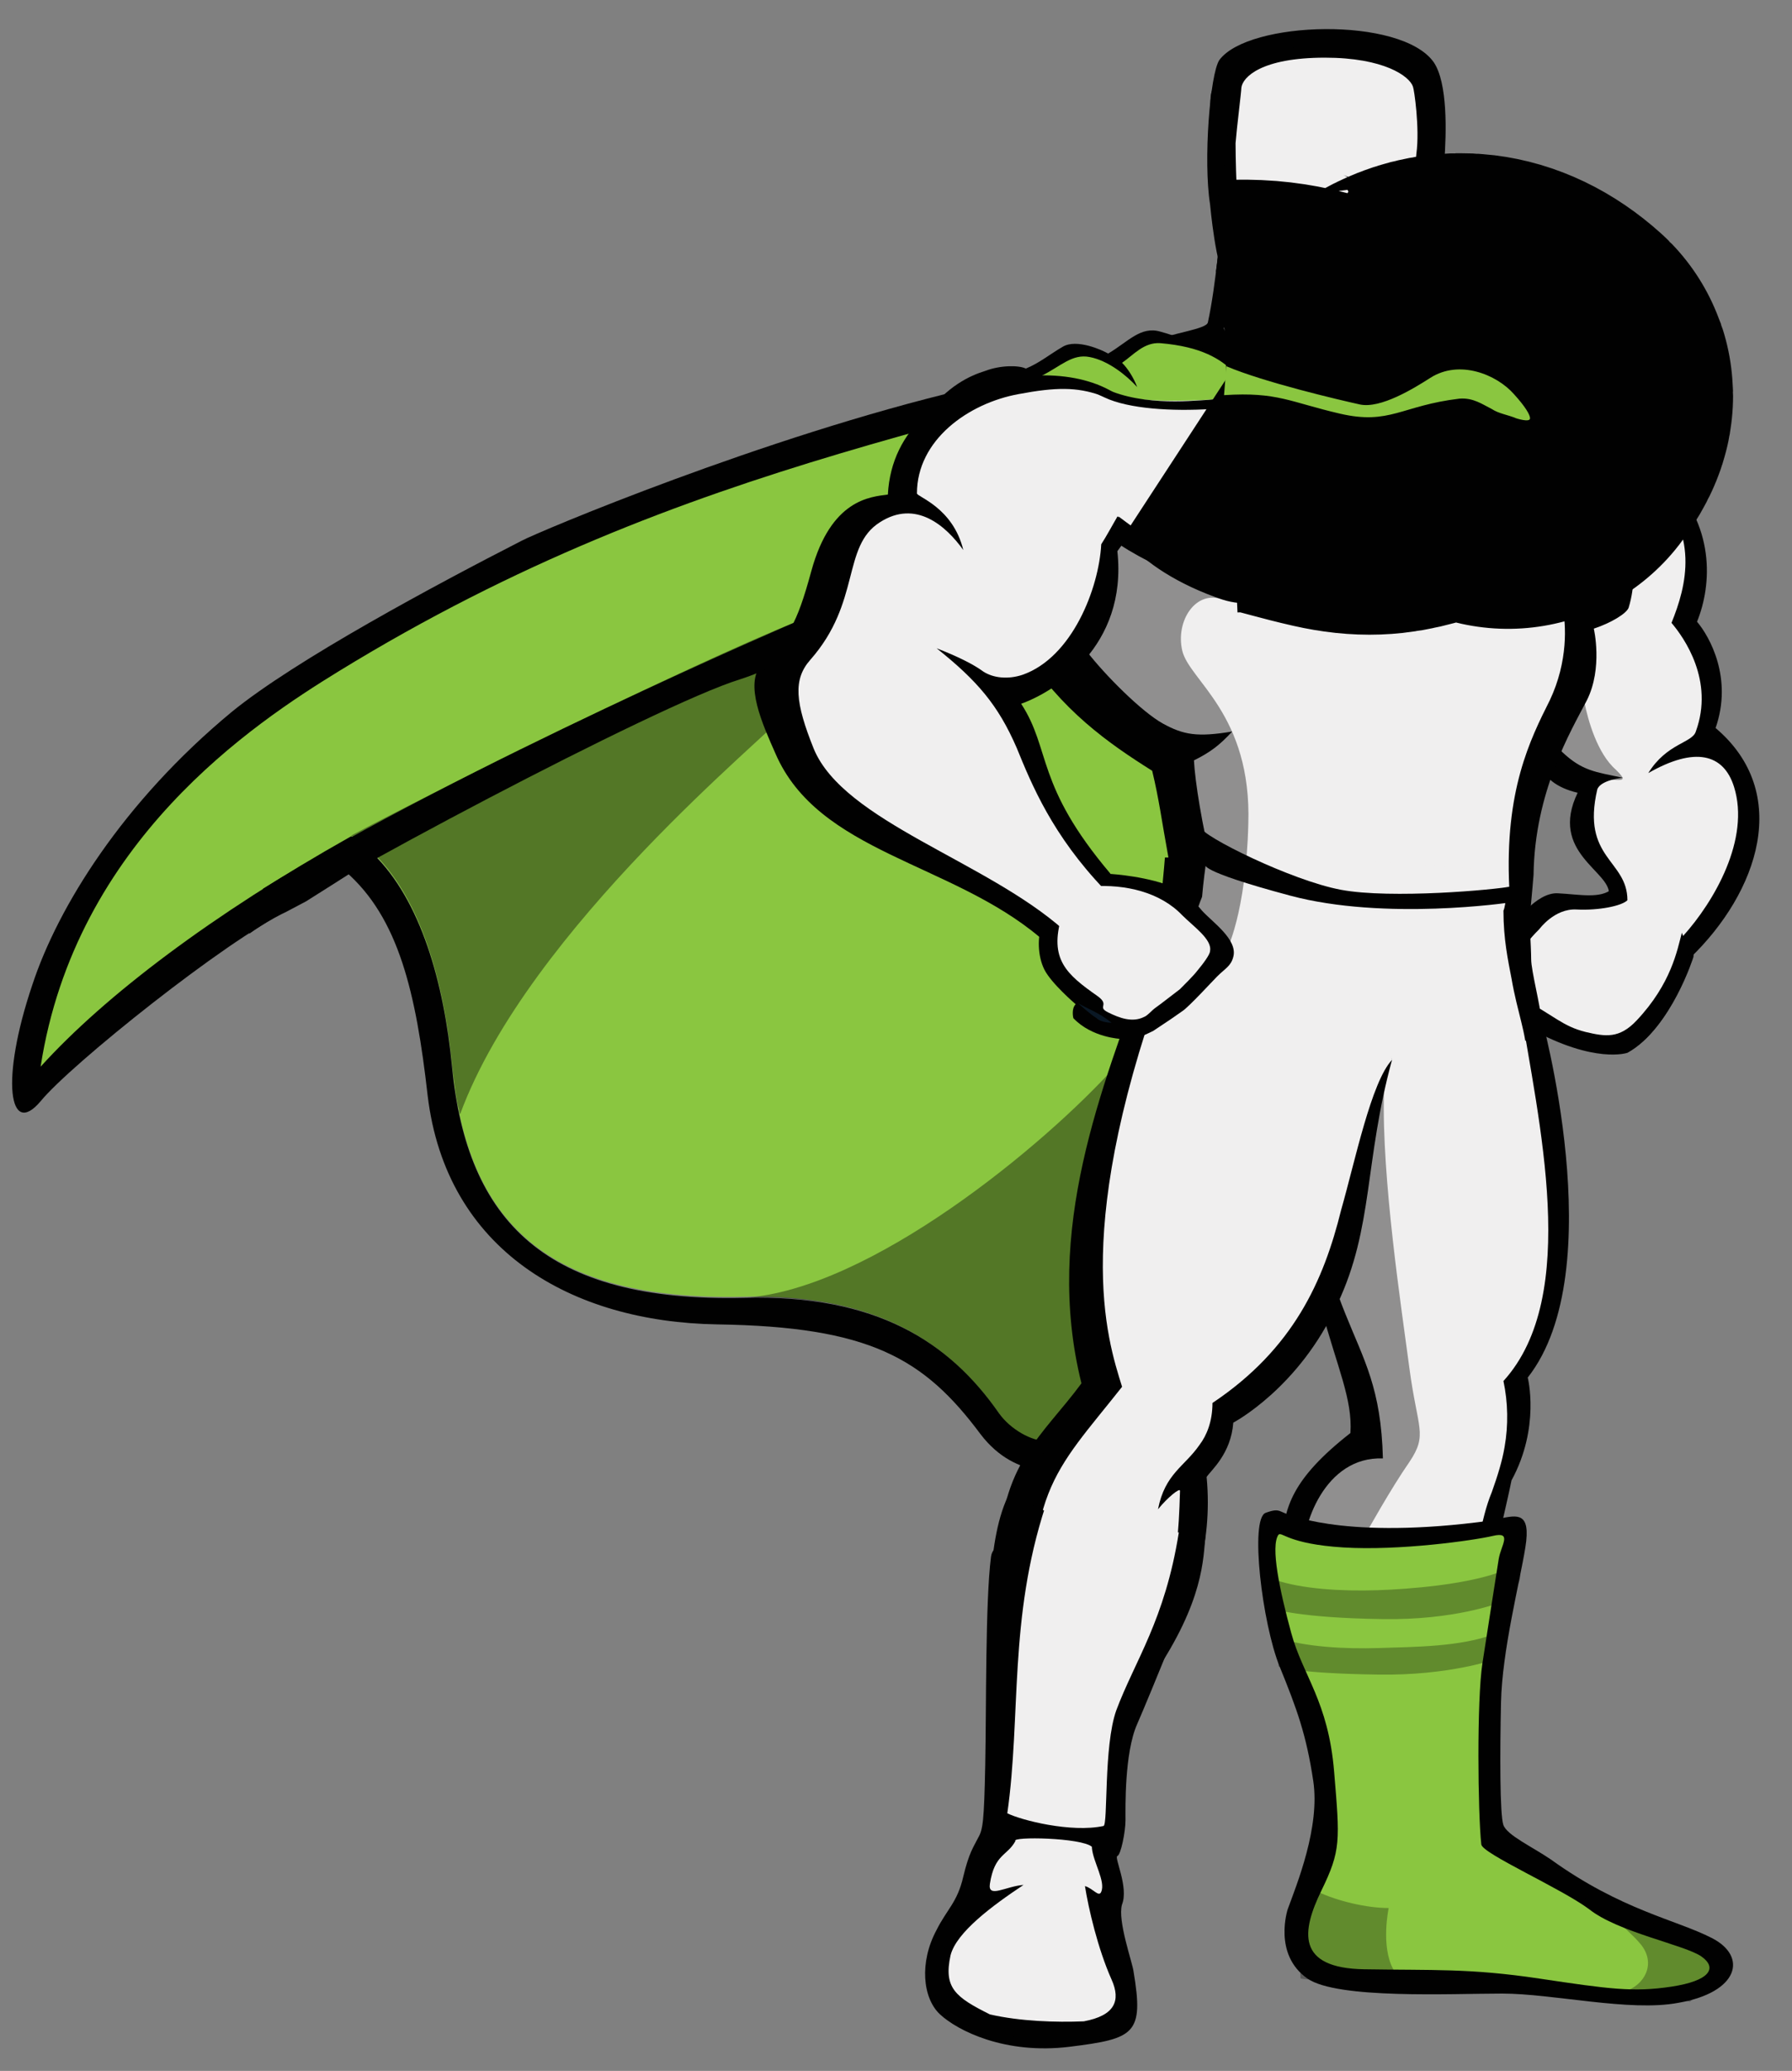 <svg xmlns="http://www.w3.org/2000/svg" width="45" height="52" viewBox="0 0 45 52" fill="none"><rect x="0" y="0" width="45" height="52" fill="#808080" stroke="none"/><g clip-path="url(#clip0_270_91)"><path d="M7.189 22.895C5.704 23.591 1.775 26.726 1.018 27.654C0.232 28.583 -0.001 27.132 0.814 24.723C1.454 22.779 3.085 20.138 5.821 17.874C7.421 16.568 10.944 14.682 13.097 13.579C13.534 13.347 19.181 10.967 24.216 9.778C24.653 9.661 23.693 10.503 23.547 10.967C22.79 13.173 7.683 22.634 7.683 22.634L7.189 22.895ZM28.466 49.507C28.728 51.074 28.495 51.19 26.865 51.393C25.235 51.596 24.042 50.986 23.605 50.58C23.169 50.174 23.081 49.274 23.518 48.462C23.78 47.939 24.042 47.765 24.188 47.127C24.333 46.517 24.45 46.372 24.566 46.14C24.682 45.937 24.712 45.734 24.741 44.312C24.77 42.89 24.741 40.22 24.886 39.088C25.032 37.928 30.067 39.611 30.067 39.611C30.067 39.611 28.874 42.571 28.554 43.296C28.233 44.022 28.263 45.415 28.263 45.705C28.263 45.995 28.146 46.575 28.059 46.604C27.971 46.633 28.35 47.388 28.175 47.823C28.059 48.23 28.437 49.274 28.466 49.507ZM30.387 5.134C30.212 4.032 30.387 1.855 30.62 1.507C31.348 0.52 35.19 0.404 36.005 1.565C36.354 2.087 36.325 3.306 36.267 4.09C36.209 4.873 36.005 6.556 35.976 7.108C35.947 7.514 31.726 8.152 30.795 7.05C30.533 6.76 30.387 5.134 30.387 5.134ZM38.945 46.691C40.72 47.968 42.088 48.201 42.991 48.665C43.893 49.129 43.66 50.029 42.147 50.29C40.924 50.522 39.003 50.058 37.722 50.058C36.442 50.058 33.589 50.203 32.832 49.681C31.959 49.071 32.337 47.939 32.337 47.939C32.57 47.301 33.152 45.879 32.978 44.718C32.803 43.557 32.57 42.919 32.133 41.845C31.697 40.771 31.377 38.131 31.784 37.986C32.192 37.84 32.075 37.986 32.599 38.101C33.123 38.217 33.706 38.392 34.841 38.392C35.976 38.392 37.227 38.217 37.664 38.13C38.101 38.044 38.45 37.956 38.304 38.856C38.159 39.756 37.722 41.439 37.693 42.745C37.664 44.051 37.664 45.56 37.751 45.821C37.839 46.082 38.479 46.372 38.945 46.691Z" fill="#010101"></path><path d="M32.715 8.036C29.513 10.793 23.313 11.548 14.116 15.088C11.758 15.988 5.471 18.687 3.957 21.502C9.051 18.571 10.943 22.605 11.35 26.755C11.729 30.643 13.679 32.675 18.685 32.559C23.837 32.443 25.409 35.432 26.835 38.943C29.601 25.507 34.025 22.895 36.877 20.602C42.932 15.698 35.48 7.05 32.715 8.036Z" fill="#8AC640"></path><path d="M32.718 8.036C25.033 10.706 17.436 11.374 8.5 16.859C6.375 18.165 1.893 21.125 1.02 26.784C4.279 23.185 11.818 18.658 21.045 15.785C25.703 14.334 29.108 13.376 33.241 11.78C32.95 9.923 32.95 9.197 32.718 8.036Z" fill="#8AC640"></path><path d="M42.528 23.939C42.528 23.939 41.975 25.826 40.869 26.435C40.869 26.435 40.054 26.726 38.424 25.826C37.958 25.565 37.609 24.665 37.638 24.375C37.667 23.678 38.103 23.359 38.103 23.359C38.103 23.359 38.569 22.576 39.122 22.605C39.675 22.634 40.607 22.721 40.898 22.459C41.16 22.169 42.586 22.982 42.528 23.939ZM30.652 5.686C30.652 5.686 30.536 7.166 30.332 8.094C30.303 8.269 29.43 8.355 28.789 8.617C30.012 12.099 37.376 12.07 38.336 10.358C37.871 10.039 36.939 9.545 36.503 9.371C36.066 9.197 36.095 9.226 36.066 8.414C36.037 7.601 35.979 6.092 35.92 5.686C35.862 5.279 31.35 5.279 30.652 5.686Z" fill="#010101"></path><path d="M30.942 5.686C30.942 5.686 30.942 6.527 30.855 7.34C30.826 7.717 30.797 7.949 30.739 8.239C30.71 8.414 31.729 9.11 32.02 10.648C33.417 13.753 36.648 12.215 37.987 10.735C37.521 10.416 36.764 9.981 35.891 9.632C35.454 9.458 35.658 9.081 35.629 8.268C35.6 7.456 35.483 6.266 35.425 5.831C35.367 5.395 31.641 5.279 30.942 5.686Z" fill="#F0EFEF"></path><path d="M30.651 5.686C30.651 5.686 30.622 6.208 30.535 6.817C30.913 7.195 31.408 7.717 31.787 8.036C32.049 8.269 32.689 8.239 33.271 8.239C33.795 8.239 34.261 8.297 34.465 8.181C34.931 7.949 35.6 7.369 35.978 6.934C35.949 6.411 35.92 5.918 35.891 5.686C35.862 5.279 31.35 5.279 30.651 5.686Z" fill="#010101"></path><path d="M33.298 7.891C32.949 7.891 32.541 7.862 32.221 7.804C32.076 7.775 31.93 7.688 31.814 7.63C31.61 7.485 31.406 7.311 31.173 7.137C30.708 6.788 30.678 6.585 30.678 6.498C30.882 4.67 30.62 3.132 30.62 3.132C30.62 3.132 30.416 2.348 31.523 2.145C32.629 1.942 33.298 1.913 33.298 1.913C33.298 1.913 33.997 1.913 35.074 2.145C36.18 2.348 35.976 3.132 35.976 3.132C35.976 3.132 35.714 4.67 35.918 6.498C35.918 6.585 35.889 6.788 35.423 7.137C35.015 7.427 34.695 7.746 34.375 7.804C34.055 7.862 33.647 7.891 33.298 7.891Z" fill="#010101"></path><path d="M33.299 1.158C31.378 1.158 31 1.681 30.447 2.261C30.33 2.406 30.418 3.277 30.621 5.134H30.883C30.883 5.134 30.709 4.612 30.738 4.002C30.767 3.393 30.883 3.422 30.796 3.277C30.68 3.103 30.447 2.812 30.971 2.522C31.494 2.232 32.309 2.754 33.299 2.784C34.289 2.754 35.133 2.232 35.657 2.522C36.181 2.812 35.948 3.103 35.832 3.277C35.715 3.451 35.861 3.393 35.89 4.002C35.919 4.612 35.744 5.134 35.744 5.134H36.006C36.181 3.277 36.297 2.464 36.21 2.319C35.715 1.681 35.22 1.187 33.299 1.158ZM42.526 24.026C42.526 24.026 41.973 25.797 40.896 26.406C40.663 26.29 40.693 26.116 40.489 25.855C40.43 25.768 40.227 25.71 40.139 25.623C40.052 25.536 40.081 25.39 39.936 25.274C39.819 25.158 39.732 25.245 39.615 25.158C39.499 25.042 39.47 24.897 39.383 24.81C39.324 24.752 39.092 24.723 39.033 24.665C38.888 24.52 37.607 24.259 37.665 23.968C37.782 23.533 38.015 23.214 38.015 23.214C38.015 23.214 38.568 22.401 39.12 22.43C39.674 22.459 40.198 22.576 40.489 22.314C40.809 22.024 42.614 23.098 42.526 24.026Z" fill="#010101"></path><path d="M38.744 11.2C38.744 11.2 40.577 10.764 41.829 11.954C43.081 13.173 42.993 14.682 42.615 15.611C42.935 15.988 43.517 17.032 43.081 18.28C45.002 19.906 44.158 22.401 42.44 24.056C42.44 24.056 42.033 22.547 40.403 22.459C40.461 21.879 38.889 21.415 39.617 19.906C38.511 19.644 38.54 18.89 38.365 17.961C38.22 17.032 38.744 11.2 38.744 11.2Z" fill="#010101"></path><path d="M38.073 12.012C38.073 12.012 40.198 10.938 41.45 12.157C42.701 13.376 42.352 14.711 41.974 15.64C42.294 16.017 43.05 17.091 42.585 18.367C42.497 18.658 41.857 18.658 41.391 19.412C42.555 18.745 43.283 18.919 43.545 19.76C43.953 21.066 43.05 22.633 42.264 23.504C42.264 23.475 42.235 23.446 42.235 23.417C42.119 23.852 41.973 24.694 41.1 25.622C40.663 26.087 40.314 26.029 39.819 25.913C39.237 25.768 39.034 25.506 38.219 25.071C37.753 24.81 38.015 24.491 38.015 24.23C38.015 24.172 38.073 24.084 38.16 23.968C38.219 23.823 38.393 23.591 38.655 23.33C38.655 23.33 39.034 22.808 39.587 22.837C40.14 22.866 40.722 22.75 40.867 22.605C40.867 21.589 39.703 21.56 40.111 19.819C40.14 19.732 40.285 19.586 40.751 19.528C40.052 19.383 39.732 19.354 39.237 18.89C38.888 18.571 38.626 18.164 38.539 17.642C38.364 16.742 38.073 12.012 38.073 12.012Z" fill="#F0EFEF"></path><path d="M31.931 10.184C31.757 9.952 30.855 8.791 29.137 8.327C28.642 8.181 28.322 8.588 27.827 8.878C27.682 8.791 27.041 8.501 26.692 8.704C26.343 8.907 26.11 9.11 25.761 9.255C25.586 9.168 25.12 9.168 24.742 9.313C24.364 9.429 23.781 9.69 23.228 10.445C22.879 11.693 29.399 10.764 29.399 10.764L31.931 10.184Z" fill="#010101"></path><path d="M31.991 10.184C31.059 9.865 31.205 8.791 29.138 8.617C28.73 8.588 28.469 8.907 28.177 9.11C28.323 9.255 28.469 9.487 28.556 9.719C28.294 9.429 27.828 9.052 27.362 8.965C26.926 8.878 26.635 9.197 26.169 9.429C26.256 9.516 26.344 9.661 26.46 9.836C26.052 9.575 25.761 9.488 25.208 9.691C24.83 9.807 24.102 10.126 23.549 10.909C23.2 12.157 29.429 10.764 29.429 10.764L31.991 10.184Z" fill="#8AC640"></path><path d="M37.461 10.648C37.461 10.648 37.461 10.329 37.432 10.039C37.432 9.981 37.199 9.836 37.199 9.778L37.141 9.719C37.141 9.719 37.606 9.458 37.956 9.604C38.334 9.719 38.538 10.213 38.538 10.213C39.207 9.981 39.265 10.242 39.586 10.59C40.284 10.445 40.371 10.706 40.808 11.345C40.808 11.345 40.284 11.258 39.265 11.432C38.276 11.577 37.461 10.619 37.461 10.648Z" fill="#010101"></path><path d="M37.344 10.503C37.344 10.503 37.519 10.358 37.461 10.329C37.781 10.155 38.218 9.952 38.421 10.503C39.091 10.271 39.178 10.59 39.498 10.938C40.313 10.561 40.371 11.025 40.43 11.229C40.168 11.229 39.789 11.258 39.265 11.316C38.276 11.461 37.315 10.474 37.344 10.503Z" fill="#8AC640"></path><path d="M27.449 9.778C27.449 9.778 29.108 10.358 30.505 10.271C31.902 10.155 34.289 10.039 35.57 10.793C35.57 10.793 36.88 10.329 38.102 10.648C39.325 10.967 41.566 13.057 40.897 15.262C40.838 15.408 40.46 15.64 40.023 15.785C40.023 15.785 40.256 16.771 39.849 17.584C39.441 18.368 38.539 19.877 38.51 21.966C38.481 22.314 38.422 23.04 38.364 23.388C36.094 23.301 32.601 22.459 29.166 22.517C29.195 22.14 29.224 21.908 29.253 21.531H29.341C29.166 20.573 29.108 20.08 28.933 19.354C27.827 18.658 26.663 17.845 25.673 16.307C24.713 14.769 27.449 9.778 27.449 9.778ZM38.684 25.449C38.684 25.449 40.489 31.891 38.364 34.59C38.364 34.59 38.684 35.838 37.956 37.173C37.84 37.753 37.694 38.276 37.607 38.856C37.229 41.265 36.588 42.28 36.414 46.14L34.667 46.111C34.667 46.111 34.463 43.325 33.852 41.845C33.503 41.004 32.135 39.872 32.193 38.74C32.251 37.869 32.426 37.144 33.911 35.983C34.027 34.3 32.339 32.704 32.601 26.435L38.684 25.449Z" fill="#010101"></path><path d="M38.162 25.187C38.627 28.147 39.704 32.529 37.754 34.677C37.869 35.221 37.879 35.783 37.783 36.331C37.725 36.679 37.608 37.057 37.463 37.463C37.172 38.159 37.056 39.175 36.968 39.784C36.59 42.193 36.59 42.309 36.415 46.169L34.669 46.14C34.669 46.14 34.465 43.354 33.854 41.874C33.505 41.032 32.777 40.307 32.718 39.175C32.66 38.305 33.272 36.563 34.727 36.621C34.64 33.11 33.01 33.806 32.573 26.493L38.162 25.187ZM27.45 9.778C27.45 9.778 28.09 9.981 28.789 10.039C29.488 10.097 30.244 10.039 30.914 10.01C32.311 9.894 34.29 9.749 35.6 10.503C35.6 10.503 36.328 10.271 37.114 10.329C37.463 10.358 37.812 10.648 38.22 10.764C39.501 11.083 40.723 13.202 40.17 15.117C40.112 15.262 39.704 15.117 39.239 15.262C39.326 15.669 39.384 16.598 38.918 17.584C38.423 18.571 37.783 19.848 37.9 22.285C34.843 22.14 33.475 21.937 30.448 21.792C30.186 20.718 30.011 19.645 29.982 19.093C30.39 18.89 30.622 18.716 30.943 18.368C30.07 18.513 29.72 18.455 29.196 18.165C28.672 17.874 27.741 16.946 27.275 16.336C27.217 16.278 26.897 17.236 26.169 17.265C25.907 16.888 27.013 15.814 26.809 15.408C26.082 13.928 27.45 9.778 27.45 9.778Z" fill="#F0EFEF"></path><path d="M38.392 22.779C38.392 22.779 38.45 23.823 38.45 24.085C38.45 24.375 38.683 25.245 38.712 25.652C38.392 26.203 36.994 27.451 34.462 27.915C31.959 28.438 28.641 24.52 28.641 24.52C28.728 24.143 29.019 23.04 29.223 22.459C29.252 22.401 29.31 22.256 29.31 22.198C29.572 21.821 38.392 22.779 38.392 22.779Z" fill="#010101"></path><path d="M37.754 22.866C37.754 23.591 37.87 24.114 37.958 24.578C38.103 25.42 38.336 25.971 38.336 26.523C38.336 28.206 36.124 27.915 34.261 27.974C31.758 28.496 29.633 24.578 29.633 24.578C29.807 23.911 29.924 23.156 30.186 22.518C30.215 22.169 30.273 21.734 30.302 21.531C33.853 21.531 36.356 21.734 37.812 21.879C37.87 22.198 37.812 22.75 37.754 22.866Z" fill="#F0EFEF"></path><path d="M34.957 26.609C34.957 26.609 33.415 23.185 28.786 24.201C27.68 27.306 26.196 30.875 27.157 34.735C26.196 36.041 25.09 36.767 25.09 39.175C25.09 41.584 25.206 41.99 25.206 41.99L28.612 42.165C28.612 42.165 29.718 40.743 30.154 39.205C30.271 38.769 30.387 37.986 30.3 37.086C30.416 36.912 30.911 36.506 30.97 35.722C30.97 35.722 32.629 34.852 33.589 32.733C34.492 30.817 34.259 29.163 34.957 26.609Z" fill="#010101"></path><path d="M34.959 26.609C34.871 26.29 33.707 23.156 29.399 24.085C26.867 30.817 27.798 33.603 28.177 34.822C26.459 36.999 25.673 37.463 26.023 41.874H28.293C29.341 40.22 29.574 39.611 29.632 37.434C29.632 37.347 29.312 37.608 29.079 37.898C29.254 36.999 29.749 36.825 30.127 36.273C30.302 36.041 30.447 35.693 30.447 35.228C32.485 33.865 33.241 32.152 33.678 30.382C34.027 29.163 34.435 27.161 34.959 26.609Z" fill="#F0EFEF"></path><path d="M27.768 21.937C27.768 21.937 28.554 21.966 29.253 22.198C29.922 22.43 29.922 22.575 30.184 22.866C30.446 23.156 31.087 23.591 30.97 24.026C30.912 24.259 30.766 24.317 30.563 24.52C30.475 24.607 29.835 25.303 29.689 25.39C29.602 25.448 29.486 25.535 29.398 25.593L28.962 25.884C28.671 26.029 28.467 26.116 28.147 26.087C28.147 26.087 27.419 26.058 26.953 25.565C26.953 25.565 26.895 25.332 27.012 25.216C27.012 25.216 26.4 24.694 26.226 24.346C26.051 23.998 26.051 23.504 26.167 23.243C26.226 22.982 27.361 22.256 27.768 21.937ZM28.496 50.174L28.409 50.9C28.409 50.9 28.147 51.219 26.197 51.19C24.217 51.161 23.693 50.551 23.519 50.232L23.402 49.477C23.402 49.477 23.781 48.926 23.868 48.926C24.508 48.984 26.692 49.855 28.205 50.087C28.35 50.087 28.379 50.145 28.496 50.174ZM32.716 48.694C32.716 49.013 32.687 49.013 32.687 49.332C33.036 49.593 33.91 49.739 35.569 49.709C37.985 49.651 40.226 50.435 42.962 49.971L42.991 49.448L42.729 49.419L33.036 48.636L32.716 48.694Z" fill="#010101"></path><path d="M34.841 49.71H35.569C37.141 49.652 38.625 50 40.226 50.087C41.07 50.058 42.118 49.855 42.031 49.245L33.764 48.549C33.269 49.1 33.648 49.564 34.841 49.71ZM25.352 37.492C25.614 37.666 27.39 38.711 30.271 38.566C30.213 39.117 30.242 40.191 28.961 42.077C28.321 43.006 27.768 44.631 27.651 46.691C27.681 47.156 27.943 47.562 27.593 48.172C27.71 48.549 28.175 49.303 28.408 49.768C28.641 50.232 28.758 50.754 27.215 50.783C25.643 50.812 23.111 50.638 23.46 49.419C23.635 48.781 24.13 48.114 24.188 47.852C24.246 47.591 24.246 46.808 24.741 46.285C25.177 44.834 25.032 43.441 24.945 42.135C24.799 40.771 24.77 38.595 25.352 37.492ZM28.059 13.84C30.126 11.083 28.379 8.878 25.061 9.545C23.722 9.806 22.383 10.735 22.296 12.418C21.859 12.476 20.87 12.534 20.375 14.334C19.997 15.727 19.793 15.988 19.123 16.684C18.686 17.177 19.152 18.193 19.472 18.919C20.549 21.415 23.867 21.647 26.109 23.533C26.866 23.33 27.651 22.488 27.884 21.937C25.992 19.702 26.4 18.832 25.643 17.671C26.458 17.381 28.321 16.249 28.059 13.84Z" fill="#010101"></path><path d="M27.654 13.666C27.77 13.492 27.974 13.115 28.061 12.97C28.09 12.941 28.411 13.492 28.44 13.463C29.226 12.186 29.429 10.329 28.527 10.155C28.323 10.126 27.945 10.039 27.625 9.923C27.043 9.719 26.519 9.719 25.587 9.894C24.306 10.126 23.026 11.054 23.026 12.389C23.026 12.476 23.928 12.738 24.19 13.811C23.753 13.202 22.996 12.534 22.094 13.115C21.134 13.724 21.628 15.117 20.348 16.568C19.911 17.062 19.969 17.642 20.435 18.803C21.192 20.631 24.772 21.618 26.722 23.359C27.188 23.156 27.508 22.692 27.741 22.343C26.431 20.979 25.907 19.702 25.529 18.774C25.063 17.7 24.539 17.091 23.52 16.278C24.044 16.481 24.452 16.684 24.685 16.858C24.947 17.032 25.325 17.061 25.674 16.945C26.926 16.51 27.596 14.769 27.654 13.666Z" fill="#F0EFEF"></path><path d="M40.316 14.131C40.228 15.233 39.413 14.682 38.977 14.479C38.103 14.102 37.23 13.84 36.211 13.84C35.193 13.84 33.883 13.927 32.748 14.218C31.176 14.653 30.71 14.624 30.012 14.276C29.313 13.898 28.091 12.97 28.091 12.97C28.091 12.97 28.061 13.26 28.353 13.637C28.731 14.102 29.575 14.682 30.71 15.059C31.263 15.233 31.7 15.117 32.195 15.001C34.785 14.363 37.521 14.247 39.821 15.64C39.937 15.698 40.345 15.524 40.52 15.262C40.752 14.885 40.316 14.131 40.316 14.131Z" fill="#010101"></path><path d="M27.07 25.187C27.303 25.332 27.594 25.419 27.914 25.681C27.914 25.681 27.652 25.681 27.536 25.565C27.39 25.478 27.099 25.216 27.07 25.187Z" fill="#0A1825"></path><path d="M35.481 2.174C35.393 1.913 34.753 1.448 33.269 1.448C31.668 1.448 31.202 1.942 31.173 2.203C31.173 2.29 31.056 3.219 31.027 3.596C31.027 3.596 31.027 4.06 31.056 4.757C31.085 5.221 31.202 5.482 31.26 6.092C31.318 6.73 31.493 7.136 31.813 7.659C31.959 7.746 32.075 7.833 32.221 7.862C32.803 7.978 33.822 8.007 34.375 7.862C34.695 7.775 35.102 7.224 35.19 6.73C35.306 6.121 35.422 5.685 35.452 5.308C35.51 4.931 35.539 4.089 35.568 3.857C35.655 3.219 35.51 2.232 35.481 2.174Z" fill="#F0EFEF"></path><path d="M32.425 38.044C32.425 38.044 33.968 38.711 37.781 38.13C37.781 38.13 36.704 43.528 37.199 46.227C37.199 46.227 37.694 46.924 41.361 48.258C41.361 48.258 42.991 48.665 42.933 49.478C42.933 49.478 42.991 49.652 41.012 49.593C39.033 49.535 37.17 49.187 35.86 49.187C34.55 49.187 33.153 49.245 32.92 48.868C32.658 48.52 32.978 47.62 33.357 47.098C33.764 46.546 33.648 46.14 33.619 45.153C33.531 42.571 31.552 39.901 32.425 38.044Z" fill="#010101"></path><path d="M32.104 38.537C31.901 38.827 32.133 39.93 32.425 41.004C32.716 42.077 33.356 42.716 33.502 44.486C33.647 46.227 33.676 46.459 33.181 47.475C32.687 48.49 32.541 49.419 34.258 49.448C35.975 49.477 36.907 49.419 38.654 49.681C40.4 49.942 41.011 50.029 41.972 49.884C42.932 49.739 43.136 49.419 42.729 49.129C42.321 48.839 40.633 48.52 39.905 47.939C39.206 47.417 37.227 46.546 37.198 46.314C37.111 45.531 37.082 42.687 37.227 41.758C37.373 40.829 37.577 39.494 37.635 39.146C37.693 38.798 37.984 38.45 37.489 38.566C36.995 38.682 35.132 38.943 33.734 38.856C32.337 38.769 32.192 38.45 32.104 38.537Z" fill="#8AC640"></path><path opacity="0.3" d="M33.096 47.504C33.591 47.736 34.319 47.91 34.872 47.91C34.872 47.91 34.668 48.868 34.988 49.448C35.308 50.029 32.659 49.681 32.659 49.681L32.543 47.62L33.096 47.504ZM40.81 50C41.275 49.855 41.596 49.332 41.217 48.839C40.81 48.346 40.46 48.259 40.984 48.23C41.508 48.201 43.429 49.361 43.429 49.361L42.44 50.261L40.81 50ZM32.019 39.669C32.689 39.901 33.707 39.959 34.581 39.93C35.454 39.901 36.764 39.785 37.608 39.494C38.452 39.204 38.103 39.813 38.103 39.813L37.637 40.249C37.637 40.249 36.531 40.684 34.726 40.655C32.601 40.626 31.961 40.394 31.961 40.394L32.019 39.669ZM32.077 41.12C32.747 41.352 33.766 41.41 34.639 41.381C35.512 41.352 36.676 41.352 37.52 41.032C37.87 40.917 37.666 41.41 37.666 41.41L37.52 41.671C37.52 41.671 36.385 42.077 34.61 42.048C32.485 42.019 32.106 41.845 32.106 41.845L32.077 41.12Z" fill="#010101"></path><path d="M30.156 20.776C30.156 20.98 32.427 22.111 33.678 22.343C34.93 22.576 37.55 22.343 37.957 22.256L37.899 22.663C37.899 22.663 34.784 23.127 32.398 22.489C30.011 21.85 30.273 21.705 30.273 21.705L30.156 20.776Z" fill="#010101"></path><path d="M25.295 45.531C25.644 45.705 26.896 46.024 27.711 45.85C27.827 45.821 27.711 43.847 28.031 42.948C28.497 41.7 29.253 40.684 29.602 38.479C28.38 38.363 26.983 38.044 26.255 37.811C25.324 40.655 25.644 43.093 25.295 45.531ZM27.245 47.359C27.449 47.417 27.594 47.649 27.653 47.504C27.769 47.243 27.449 46.75 27.42 46.402V46.373C27.158 46.14 25.382 46.111 25.499 46.227C25.295 46.605 24.975 46.547 24.858 47.301C24.8 47.678 25.266 47.359 25.702 47.33C24.917 47.852 24.014 48.52 23.869 49.1C23.694 49.913 23.985 50.145 24.858 50.581C25.615 50.755 26.517 50.784 27.216 50.755C28.002 50.609 28.148 50.232 27.915 49.71C27.565 48.926 27.332 47.91 27.245 47.359Z" fill="#F0EFEF"></path><path d="M27.564 9.661C28.525 10.213 29.864 10.068 30.359 10.039C30.475 10.039 31.64 9.835 31.698 9.864C31.814 9.893 31.814 9.981 31.814 9.981C31.814 9.981 31.378 10.213 30.388 10.271C29.456 10.329 28.35 10.271 27.739 9.981C27.011 9.661 27.564 9.661 27.564 9.661ZM37.461 10.213C37.636 10.329 38.771 10.764 39.266 11.287C39.702 11.751 39.469 11.722 39.382 11.606C39.266 11.461 38.363 10.851 38.014 10.706C37.665 10.561 37.228 10.3 37.228 10.242C37.228 10.184 37.461 10.213 37.461 10.213Z" fill="#010101"></path><path d="M27.417 22.256C28.261 22.198 29.134 22.401 29.688 22.982C29.979 23.272 30.444 23.591 30.386 23.881C30.386 23.968 30.211 24.201 30.066 24.375C29.979 24.491 29.717 24.752 29.629 24.839C29.513 24.926 29.105 25.245 29.018 25.303C28.931 25.362 28.814 25.507 28.727 25.536C28.436 25.681 28.116 25.565 27.825 25.42C27.534 25.274 27.883 25.245 27.563 25.013C26.777 24.462 26.34 24.085 26.66 23.011C26.689 22.808 27.01 22.576 27.417 22.256Z" fill="#F0EFEF"></path><path opacity="0.4" d="M19.998 15.611C17.378 16.655 10.712 19.964 8.82 20.98C10.392 21.966 11.12 24.346 11.353 26.755C11.382 26.987 11.411 27.19 11.44 27.422C11.469 27.625 11.498 27.77 11.527 27.857C11.527 27.886 11.527 27.944 11.556 27.973C13.274 23.301 19.415 18.368 19.648 17.99C19.765 17.816 19.503 17.062 19.91 16.336C20.434 15.407 21.453 15.001 19.998 15.611ZM26.227 37.521C27.565 34.851 27.595 32.297 27.565 29.308C27.565 28.06 28.468 26.29 28.002 26.783C26.256 28.728 21.86 32.384 18.688 32.587C23.141 32.442 24.888 34.677 26.227 37.521Z" fill="#010101"></path><path d="M6.258 23.446C7.917 22.256 16.504 17.7 18.57 17.062C20.637 16.394 19.997 15.611 19.997 15.611C19.997 15.611 11.614 19.209 6.607 22.314" fill="#010101"></path><path opacity="0.4" d="M30.707 15.059C30.038 14.798 29.514 15.582 29.688 16.336C29.863 17.091 31.435 17.932 31.347 20.689C31.289 22.953 30.794 23.881 30.794 23.881L29.688 22.489C29.688 22.489 29.514 19.354 29.135 18.89C28.757 18.426 27.563 17.584 27.098 17.149C26.632 16.713 27.622 16.133 27.563 15.32C27.505 14.537 28.058 12.97 28.058 12.97L30.707 15.059ZM34.753 27.422C34.695 29.598 35.19 32.82 35.393 34.358C35.597 35.896 35.859 36.012 35.393 36.709C34.928 37.376 34.316 38.479 34.316 38.479L32.308 38.305C32.308 38.305 33.909 36.273 33.996 35.896C34.083 35.519 33.181 32.646 33.181 32.646L34.753 27.422ZM30.882 7.108C31.289 8.007 31.784 8.414 32.57 8.675C33.036 8.849 34.869 9.081 35.597 8.268C35.917 7.891 35.713 6.875 35.713 6.875L34.054 8.21L31.813 7.804L31.551 7.137L30.882 7.108Z" fill="#010101"></path><path d="M31.057 9.11C31.814 9.604 33.706 10.068 34.23 10.155C34.754 10.271 35.598 9.604 36.005 9.429C36.442 9.226 37.199 9.11 38.072 9.894C38.159 9.981 37.868 10.358 37.868 10.358C37.839 10.329 37.664 10.329 37.431 10.213C37.199 10.097 36.995 10.01 36.646 10.039C35.19 10.213 34.957 10.706 33.677 10.416C32.396 10.126 32.076 9.894 30.824 9.952" fill="#8AC640"></path><path d="M31.057 9.11C31.814 9.604 33.706 10.068 34.23 10.155C34.754 10.271 35.598 9.604 36.005 9.429C36.442 9.226 37.199 9.11 38.072 9.894C38.159 9.981 37.868 10.358 37.868 10.358C37.839 10.329 37.664 10.329 37.431 10.213C37.199 10.097 36.995 10.01 36.646 10.039C35.19 10.213 34.957 10.706 33.677 10.416C32.396 10.126 32.076 9.894 30.824 9.952" stroke="#010101" stroke-width="10.864" stroke-miterlimit="10" stroke-linejoin="round"></path><path d="M30.796 9.197C31.757 9.603 33.62 10.039 34.144 10.155C34.667 10.271 35.511 9.748 35.919 9.487C36.647 9.023 37.578 9.4 38.015 9.894C38.306 10.213 38.422 10.416 38.422 10.503C38.422 10.619 38.073 10.503 38.073 10.503C37.869 10.416 37.636 10.387 37.462 10.271C37.229 10.155 36.996 9.981 36.647 10.01C35.192 10.184 34.901 10.677 33.649 10.387C32.397 10.097 32.077 9.835 30.738 9.922" fill="#8AC640"></path><path d="M26.282 36.302C26.224 36.244 26.34 36.186 26.282 36.186C25.904 36.186 25.38 35.896 25.088 35.49C23.837 33.691 22.003 32.501 18.685 32.588C13.707 32.704 11.728 30.672 11.35 26.784C11.146 24.665 10.564 22.605 9.371 21.444L8.672 21.879C10.011 23.04 10.447 24.926 10.739 27.509C11.204 31.398 14.348 33.197 18.015 33.255C21.828 33.313 23.197 34.097 24.623 36.012C25.088 36.622 25.612 36.825 26.02 36.912L26.282 36.302Z" fill="#010101"></path><path opacity="0.4" d="M39.789 17.642C39.876 18.077 40.109 18.919 40.575 19.325C40.779 19.528 40.807 19.586 40.633 19.586C40.458 19.586 39.177 19.528 39.177 19.528L38.828 18.919L39.789 17.642Z" fill="#010101"></path></g><defs><clipPath id="clip0_270_91"><rect width="45" height="52" fill="white"></rect></clipPath></defs></svg>